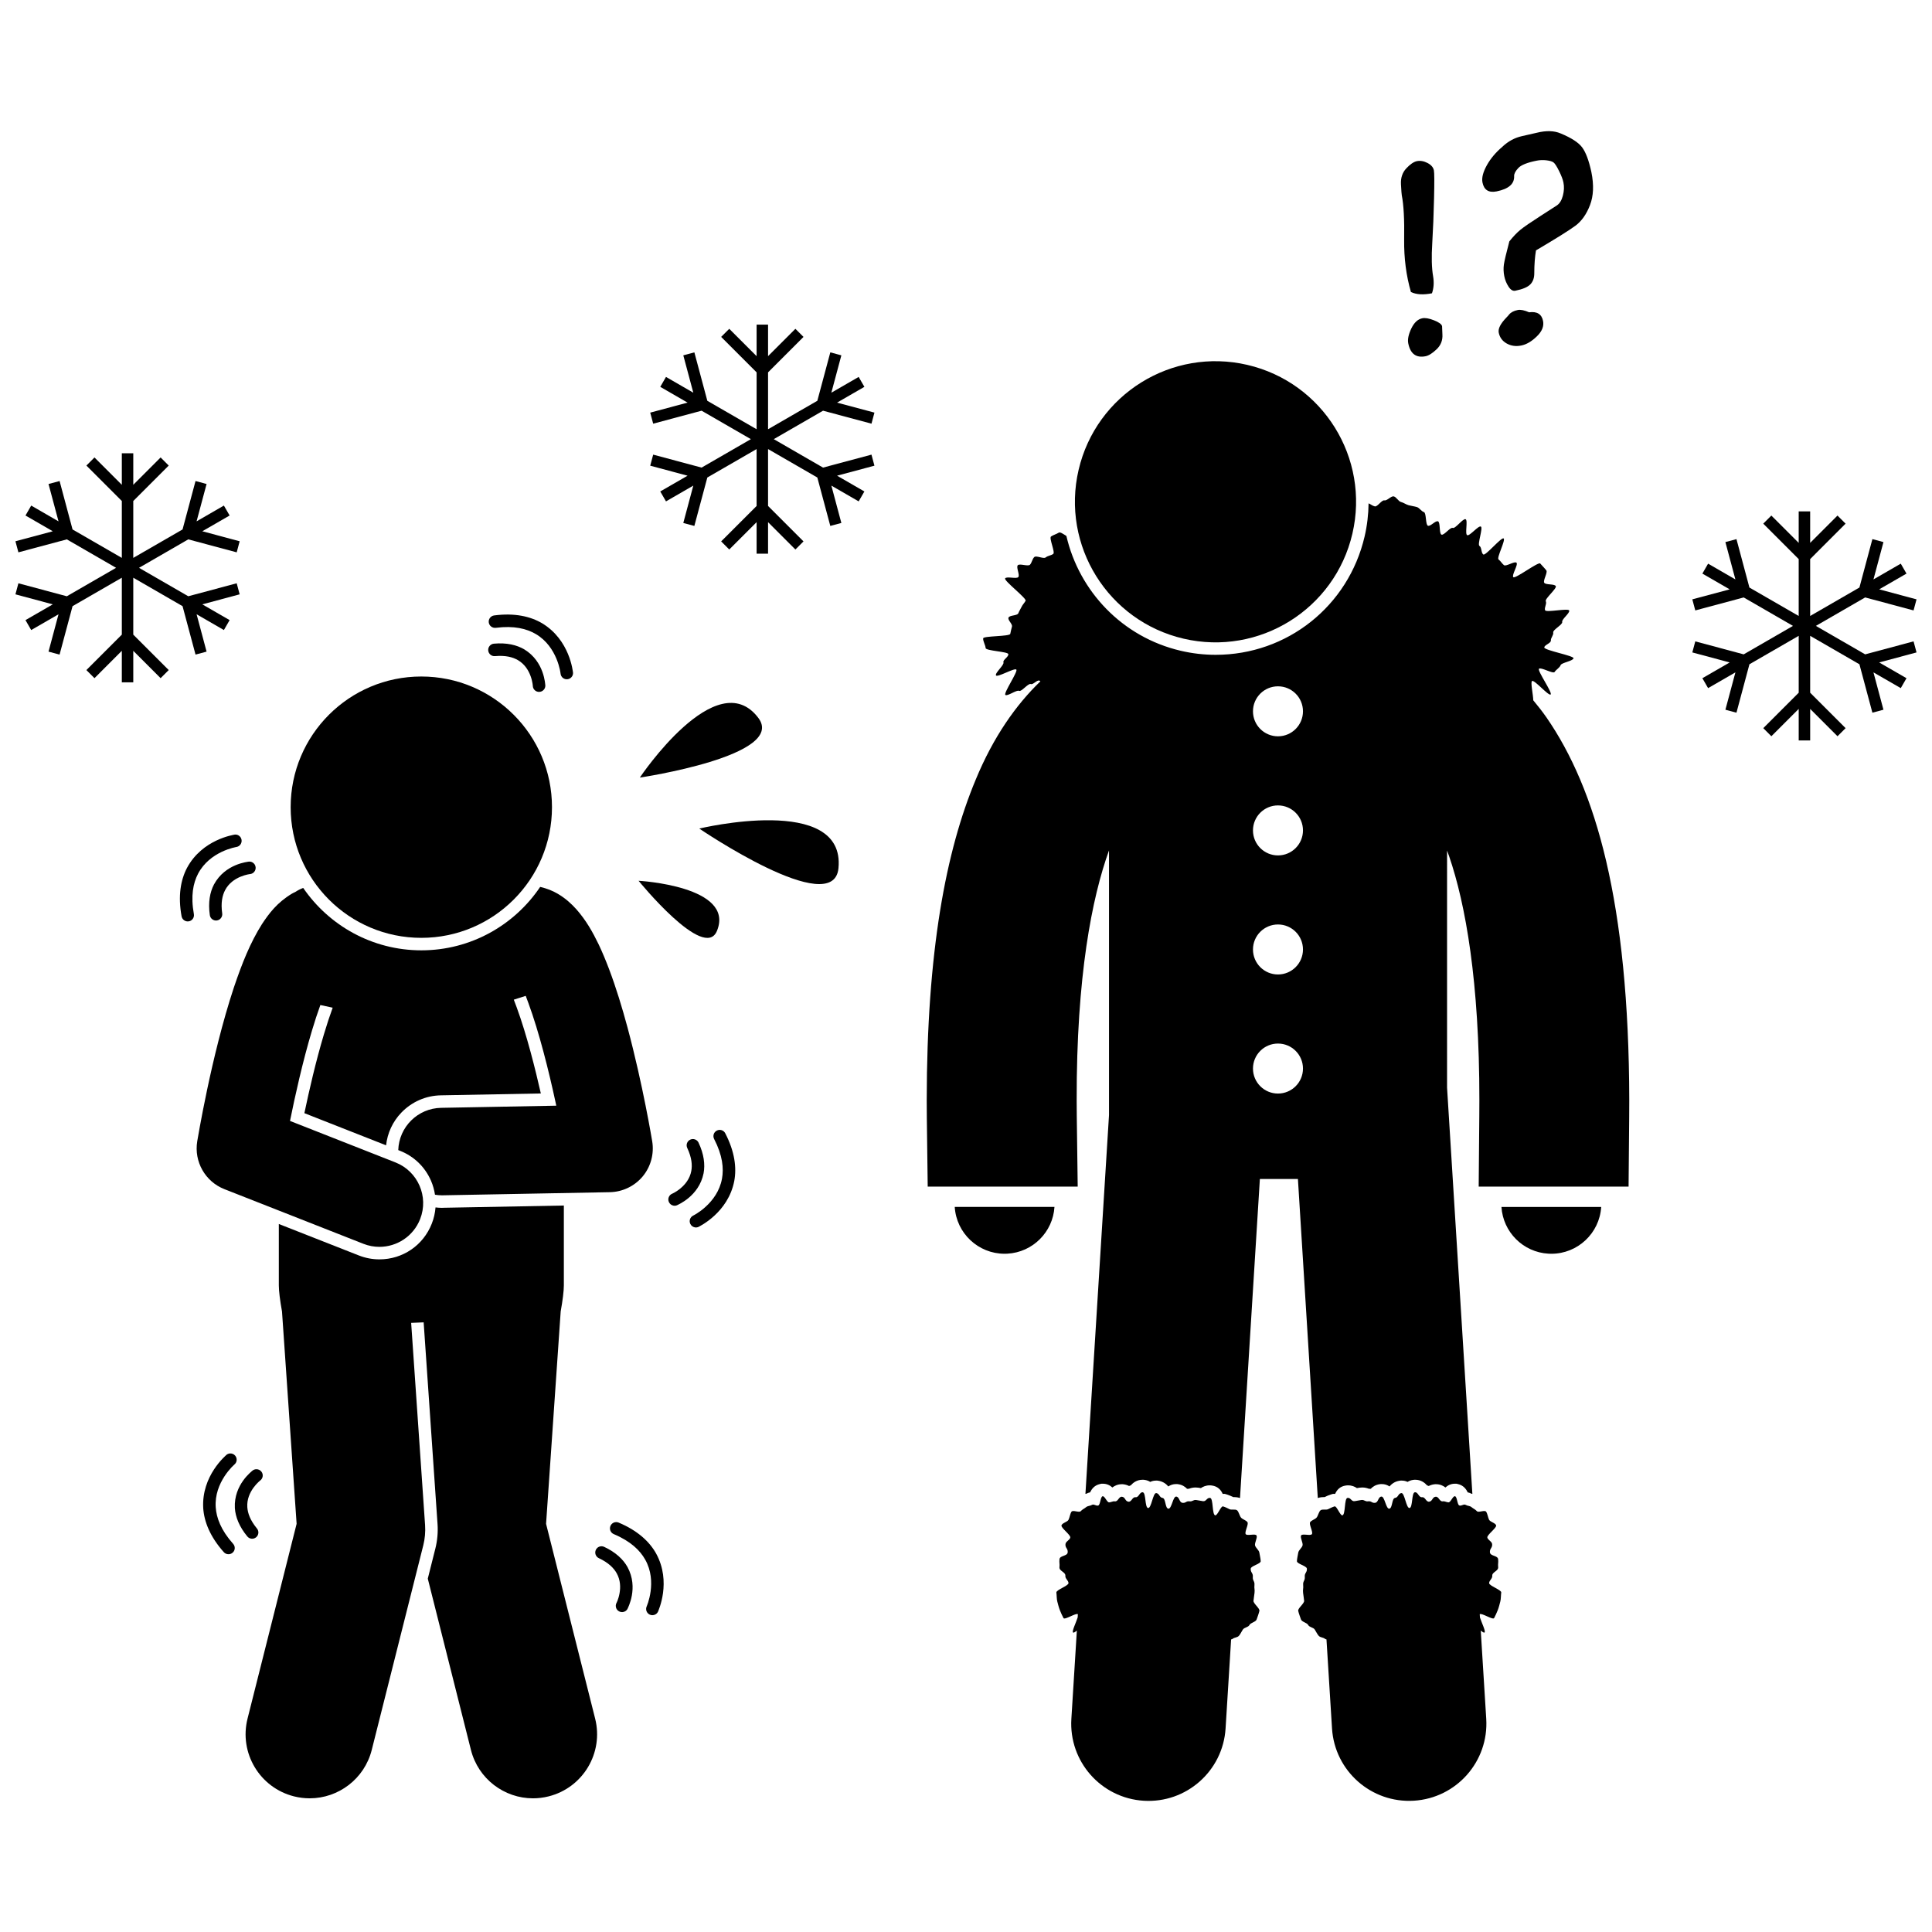 <?xml version="1.0" encoding="UTF-8"?>
<!-- Uploaded to: ICON Repo, www.svgrepo.com, Generator: ICON Repo Mixer Tools -->
<svg width="800px" height="800px" version="1.1" viewBox="144 144 512 512" xmlns="http://www.w3.org/2000/svg">
 <defs>
  <clipPath id="b">
   <path d="m592 279h59.902v62h-59.902z"/>
  </clipPath>
  <clipPath id="a">
   <path d="m148.09 264h59.906v61h-59.906z"/>
  </clipPath>
 </defs>
 <path d="m261.11 464.09c-0.574 0-1.137-0.043-1.691-0.109-0.113 1.461-0.445 2.914-0.996 4.312-2.258 5.746-7.703 9.453-13.871 9.453-1.867 0-3.699-0.348-5.449-1.035l-21.211-8.34v16.285c0 1.422 0.305 3.945 0.84 6.894l0.305 4.41 3.57 51.867-13.004 51.621c-2.293 9.09 3.223 18.32 12.312 20.609 1.391 0.348 2.785 0.516 4.156 0.516 7.594 0 14.512-5.133 16.449-12.832l13.66-54.234c0.426-1.688 0.594-3.574 0.473-5.312l-3.691-53.621 3.312-0.137 3.684 53.531c0.145 2.074-0.059 4.328-0.566 6.348l-2.023 8.039 11.434 45.387c1.938 7.699 8.852 12.832 16.445 12.832 1.371 0 2.769-0.168 4.16-0.52 9.09-2.293 14.602-11.516 12.312-20.605l-13.004-51.617 3.875-56.305c0.535-2.938 0.836-5.457 0.836-6.875v-21.176l-32.035 0.598c-0.027 0.016-0.148 0.016-0.281 0.016z"/>
 <path d="m196.27 446.46c-0.891 5.387 2.113 10.676 7.195 12.676l36.844 14.488c1.395 0.547 2.828 0.805 4.238 0.805 4.625 0 8.996-2.789 10.789-7.352 2.344-5.957-0.586-12.684-6.543-15.027l-27.938-10.992c1.324-6.578 3.352-15.703 5.805-23.895 0.711-2.394 1.469-4.703 2.238-6.82l3.266 0.707c-0.785 2.141-1.578 4.539-2.324 7.059-2.137 7.137-3.922 14.906-5.176 20.891l21.652 8.52c0.355-3.254 1.754-6.289 4.062-8.684 2.766-2.863 6.477-4.484 10.453-4.562l26.496-0.496c-1.418-6.258-3.727-15.559-6.406-22.836-0.246-0.707-0.5-1.379-0.758-2.019l3.156-1.012c0.242 0.609 0.477 1.23 0.703 1.883 2.836 7.691 5.414 18.004 7.176 26.188 0.074 0.348 0.148 0.691 0.223 1.035l-30.527 0.57c-6.195 0.117-11.152 5.074-11.352 11.199l0.461 0.184c3.703 1.453 6.621 4.269 8.211 7.918 0.523 1.207 0.867 2.457 1.062 3.723 0.598 0.098 1.207 0.16 1.832 0.16 0.074 0 0.148 0 0.219-0.004l44.297-0.828c3.352-0.066 6.547-1.598 8.695-4.176 2.144-2.574 3.07-5.992 2.523-9.301-0.039-0.215-2.461-14.969-6.555-30.207-1.418-5.242-3.012-10.504-4.875-15.426-0.859-2.266-1.77-4.465-2.758-6.551-1.609-3.32-3.336-6.394-5.918-9.32-1.309-1.453-2.871-2.906-5.008-4.148-1.281-0.75-2.856-1.379-4.578-1.773-6.816 10.133-18.387 16.809-31.492 16.809-12.984 0-24.461-6.559-31.305-16.535-0.719 0.27-1.406 0.609-2.035 1.031-0.312 0.156-0.641 0.301-0.926 0.469-3.973 2.387-6.082 5.238-7.969 8.086-3.117 4.922-5.312 10.5-7.348 16.516-0.035 0.113-0.078 0.219-0.117 0.336-6.031 18.254-9.621 40.418-9.691 40.715z"/>
 <path d="m290.28 357.91c0 19.125-15.504 34.629-34.629 34.629-19.121 0-34.625-15.504-34.625-34.629s15.504-34.629 34.625-34.629c19.125 0 34.629 15.504 34.629 34.629"/>
 <path d="m207.69 376.36c0.723-0.305 1.391-0.492 1.863-0.598 0.48-0.109 0.707-0.121 0.707-0.121 0.91-0.09 1.578-0.902 1.484-1.816-0.055-0.578-0.398-1.059-0.883-1.309-0.273-0.141-0.594-0.211-0.93-0.176-0.156 0.055-6.238 0.52-9.219 6.039-1.086 2.074-1.59 4.789-1.105 8.152 0.129 0.898 0.969 1.531 1.871 1.402 0.906-0.129 1.535-0.969 1.406-1.871-0.398-2.816 0.031-4.742 0.762-6.148 0.969-1.863 2.582-2.934 4.043-3.555z"/>
 <path d="m194.05 388.16c0.898-0.16 1.492-1.023 1.328-1.922-0.871-4.82-0.184-8.203 1.105-10.68 1.547-2.965 4.059-4.742 6.25-5.793 1.098-0.523 2.094-0.855 2.809-1.051 0.715-0.195 1.09-0.238 1.086-0.25 0.91-0.137 1.527-0.984 1.391-1.891-0.082-0.543-0.418-0.984-0.871-1.223-0.301-0.156-0.656-0.219-1.012-0.168l-0.004 0.008c-0.164 0.059-8.523 1.227-12.586 8.832-1.664 3.18-2.414 7.414-1.426 12.805 0.168 0.902 1.031 1.5 1.93 1.332z"/>
 <path d="m330.46 454.92c0.426-2.301 0.109-5.043-1.34-8.113-0.387-0.82-1.375-1.176-2.199-0.789-0.832 0.391-1.184 1.375-0.793 2.203 1.207 2.578 1.359 4.543 1.074 6.098-0.383 2.059-1.609 3.555-2.824 4.578-0.602 0.508-1.188 0.879-1.609 1.121-0.426 0.242-0.641 0.324-0.641 0.328-0.84 0.352-1.242 1.328-0.883 2.168 0.227 0.535 0.691 0.895 1.23 0.992 0.305 0.059 0.629 0.031 0.941-0.102 0.133-0.105 5.812-2.332 7.043-8.484z"/>
 <path d="m333.96 443.62c-0.809 0.414-1.129 1.414-0.707 2.231 2.246 4.352 2.582 7.785 2.078 10.531-0.605 3.289-2.484 5.727-4.277 7.371-0.895 0.824-1.75 1.434-2.375 1.828s-0.969 0.547-0.965 0.555c-0.828 0.398-1.172 1.387-0.773 2.215 0.238 0.496 0.688 0.816 1.191 0.91 0.332 0.062 0.691 0.02 1.016-0.137v-0.004c0.141-0.105 7.789-3.68 9.438-12.141 0.66-3.527 0.133-7.793-2.394-12.66-0.418-0.809-1.418-1.129-2.231-0.699z"/>
 <path d="m304.1 553.93c-0.828-0.383-1.812-0.027-2.195 0.801-0.387 0.832-0.031 1.812 0.797 2.199 2.578 1.207 3.953 2.625 4.727 4 1.023 1.824 1.035 3.762 0.754 5.324-0.137 0.777-0.348 1.438-0.52 1.891-0.176 0.457-0.289 0.656-0.289 0.66-0.418 0.812-0.105 1.816 0.707 2.234 0.52 0.27 1.102 0.242 1.578-0.023 0.27-0.152 0.504-0.379 0.656-0.684 0.039-0.16 2.981-5.504-0.008-11.023-1.129-2.039-3.125-3.945-6.207-5.379z"/>
 <path d="m317.88 555.7c-1.75-3.137-4.883-6.078-9.938-8.199-0.844-0.348-1.82 0.043-2.168 0.891-0.355 0.84 0.039 1.812 0.883 2.164 4.512 1.906 6.965 4.332 8.332 6.766 1.641 2.918 1.754 5.988 1.43 8.402-0.164 1.203-0.43 2.219-0.656 2.93-0.227 0.703-0.395 1.043-0.383 1.047-0.383 0.836-0.012 1.816 0.82 2.195 0.5 0.227 1.051 0.188 1.5-0.066 0.297-0.164 0.543-0.426 0.695-0.754v-0.004c0.035-0.172 3.633-7.809-0.516-15.371z"/>
 <path d="m275.18 317.88c2.832-0.25 4.734 0.273 6.102 1.078 1.801 1.062 2.789 2.727 3.332 4.219 0.273 0.738 0.422 1.414 0.5 1.895 0.086 0.48 0.086 0.707 0.086 0.711 0.043 0.914 0.82 1.621 1.738 1.574 0.582-0.027 1.078-0.348 1.352-0.816 0.16-0.27 0.242-0.582 0.227-0.918-0.047-0.16-0.199-6.258-5.559-9.523-2.016-1.191-4.699-1.828-8.078-1.52-0.906 0.086-1.578 0.895-1.496 1.797 0.086 0.918 0.891 1.586 1.797 1.504z"/>
 <path d="m275.39 310.38c4.859-0.625 8.199 0.238 10.605 1.648 2.883 1.699 4.527 4.297 5.465 6.539 0.465 1.121 0.742 2.133 0.906 2.859 0.156 0.727 0.184 1.098 0.191 1.098 0.09 0.914 0.902 1.574 1.816 1.484 0.547-0.055 1.004-0.371 1.262-0.809 0.172-0.293 0.25-0.645 0.219-1l-0.004-0.004c-0.051-0.168-0.789-8.574-8.18-13.02-3.09-1.824-7.281-2.793-12.715-2.078-0.906 0.121-1.551 0.957-1.426 1.859 0.121 0.898 0.957 1.539 1.859 1.422z"/>
 <path d="m212.43 536.81c0.355-0.34 0.539-0.473 0.543-0.473 0.727-0.555 0.871-1.594 0.316-2.32-0.348-0.465-0.891-0.695-1.438-0.656-0.312 0.02-0.617 0.125-0.887 0.328-0.105 0.129-5.051 3.695-4.723 9.961 0.152 2.336 1.141 4.914 3.305 7.531 0.582 0.703 1.625 0.797 2.328 0.219 0.707-0.586 0.805-1.625 0.223-2.328-1.809-2.199-2.445-4.066-2.555-5.648-0.141-2.082 0.68-3.84 1.602-5.129 0.465-0.641 0.938-1.148 1.285-1.484z"/>
 <path d="m205.79 553.14c-3.258-3.66-4.43-6.902-4.621-9.691-0.23-3.34 0.992-6.16 2.316-8.203 0.664-1.02 1.34-1.816 1.848-2.363 0.508-0.535 0.805-0.77 0.793-0.781 0.707-0.586 0.793-1.633 0.199-2.336-0.352-0.422-0.867-0.621-1.383-0.586-0.336 0.023-0.672 0.156-0.949 0.383v0.008c-0.109 0.137-6.633 5.492-6.137 14.098 0.238 3.582 1.805 7.586 5.461 11.672 0.609 0.68 1.66 0.738 2.34 0.125 0.684-0.594 0.742-1.645 0.133-2.324z"/>
 <path d="m470.66 578.31c0.484-0.402 1.23-0.32 1.664-0.801 0.426-0.48 0.688-1.129 1.066-1.684 0.371-0.547 1.418-0.57 1.723-1.18 0.301-0.605 1.676-0.801 1.902-1.461 0.223-0.652 0.586-1.59 0.738-2.285 0.145-0.676-1.637-1.957-1.566-2.672 0.102-1.043 0.164-1.035 0.273-2.078 0.117-1.039-0.117-1.07-0.016-2.113 0.098-1.043-0.527-1.125-0.43-2.164 0.102-1.039-0.652-1.141-0.555-2.176 0.066-0.715 2.652-1.258 2.641-1.957-0.016-0.719-0.25-1.555-0.352-2.246-0.098-0.707-0.957-1.254-1.141-1.922-0.18-0.676 0.66-1.996 0.402-2.625-0.258-0.637-2.566 0.176-2.894-0.402-0.328-0.586 0.863-2.641 0.469-3.16-0.395-0.52-1.195-0.699-1.645-1.145-0.453-0.445-0.625-1.637-1.121-2.004-0.5-0.363-1.438-0.008-1.98-0.281-0.531-0.27-1.145-0.57-1.719-0.742-0.555-0.176-1.469 2.449-2.055 2.371-0.895-0.121-0.477-4.504-1.367-4.621-0.895-0.117-0.996 0.984-1.887 0.867-0.895-0.121-0.883-0.184-1.773-0.305-0.887-0.117-0.938 0.457-1.828 0.34-0.891-0.117-0.949 0.516-1.84 0.398-0.887-0.117-0.754-1.535-1.641-1.652-0.887-0.117-1.211 3.32-2.102 3.207-0.895-0.117-0.641-2.731-1.531-2.852-0.887-0.121-0.785-1.16-1.672-1.281-0.887-0.117-1.281 4.07-2.168 3.957-0.891-0.121-0.52-4.051-1.402-4.168-0.883-0.117-1.031 1.426-1.914 1.309-0.887-0.121-1.02 1.297-1.906 1.18-0.891-0.121-0.785-1.188-1.676-1.305-0.887-0.117-1.023 1.332-1.906 1.215-0.586-0.082-0.945 0.25-1.516 0.273-0.59 0.023-1.164-1.746-1.734-1.621-0.578 0.125-0.582 2.211-1.133 2.438-0.555 0.223-1.172-0.465-1.688-0.152-0.527 0.316-1.082 0.211-1.562 0.609-0.48 0.402-0.98 0.57-1.406 1.051-0.43 0.48-2.094-0.398-2.461 0.156-0.371 0.547-0.473 1.512-0.777 2.121-0.301 0.605-1.637 0.82-1.867 1.48-0.223 0.648 2.477 2.539 2.328 3.238-0.141 0.676-1.207 1.023-1.273 1.742-0.102 1.043 0.688 1.145 0.586 2.188-0.098 1.043-2.074 0.781-2.176 1.824-0.098 1.039 0.098 1.066-0.004 2.106-0.098 1.039 1.668 1.273 1.566 2.309-0.066 0.715 0.816 1.203 0.828 1.902 0.016 0.719-3.309 1.809-3.211 2.496 0.102 0.707 0.066 1.719 0.246 2.391 0.18 0.676 0.414 1.645 0.672 2.273 0.258 0.637 0.645 1.535 0.969 2.113 0.324 0.578 3.348-1.461 3.809-1.023l-0.051 0.84c-0.395 1.305-1.578 3.652-1.23 3.996 0.152 0.148 0.543-0.117 1.012-0.504l-0.234 3.785-1.219 19.605c-0.707 11.289 7.875 21.004 19.16 21.707 11.285 0.703 21.004-7.871 21.707-19.16l1.152-18.527 0.312-5.066c0.152-0.016 0.285-0.055 0.402-0.152z"/>
 <path d="m537.43 576.62c0.348-0.344-0.824-2.664-1.227-3.977l-0.055-0.859c0.473-0.43 3.484 1.602 3.809 1.023 0.328-0.578 0.711-1.48 0.969-2.113 0.258-0.633 0.496-1.598 0.672-2.273 0.18-0.668 0.148-1.688 0.246-2.391 0.098-0.688-3.227-1.777-3.211-2.496 0.012-0.699 0.895-1.188 0.828-1.902-0.098-1.039 1.664-1.273 1.566-2.309-0.098-1.043 0.094-1.066-0.004-2.106-0.105-1.047-2.078-0.785-2.176-1.824-0.098-1.047 0.688-1.148 0.586-2.188-0.066-0.719-1.129-1.066-1.273-1.742-0.148-0.699 2.555-2.59 2.328-3.238-0.23-0.66-1.566-0.875-1.867-1.48-0.305-0.609-0.402-1.574-0.777-2.121-0.371-0.555-2.031 0.328-2.461-0.156-0.426-0.48-0.926-0.648-1.406-1.051-0.48-0.402-1.035-0.293-1.559-0.609-0.52-0.312-1.133 0.375-1.691 0.152-0.551-0.223-0.551-2.309-1.133-2.438-0.57-0.121-1.141 1.645-1.73 1.621-0.578-0.023-0.934-0.355-1.516-0.273-0.891 0.117-1.023-1.332-1.91-1.215-0.891 0.117-0.785 1.184-1.676 1.305-0.883 0.117-1.02-1.301-1.906-1.18-0.883 0.117-1.031-1.426-1.914-1.309-0.887 0.121-0.516 4.051-1.402 4.168s-1.281-4.07-2.168-3.957c-0.883 0.121-0.785 1.16-1.672 1.281-0.887 0.117-0.637 2.731-1.527 2.852-0.887 0.117-1.215-3.32-2.102-3.207-0.891 0.117-0.758 1.535-1.645 1.652-0.891 0.117-0.949-0.516-1.84-0.398-0.891 0.121-0.941-0.457-1.828-0.34-0.891 0.121-0.883 0.184-1.773 0.305-0.891 0.117-0.992-0.984-1.887-0.867-0.891 0.121-0.477 4.504-1.363 4.621-0.586 0.078-1.5-2.547-2.059-2.371-0.57 0.176-1.184 0.477-1.719 0.742-0.543 0.273-1.48-0.082-1.98 0.281-0.5 0.367-0.668 1.555-1.121 2.004-0.453 0.445-1.25 0.629-1.645 1.145-0.391 0.52 0.801 2.574 0.473 3.16-0.328 0.578-2.641-0.234-2.894 0.402-0.258 0.633 0.582 1.949 0.398 2.625-0.18 0.664-1.039 1.215-1.141 1.922-0.102 0.691-0.332 1.531-0.348 2.246-0.016 0.699 2.57 1.242 2.637 1.957 0.102 1.039-0.652 1.141-0.555 2.176 0.098 1.039-0.527 1.121-0.426 2.164 0.098 1.043-0.137 1.074-0.02 2.113 0.117 1.043 0.176 1.035 0.273 2.078 0.07 0.715-1.715 1.996-1.566 2.672 0.148 0.695 0.516 1.633 0.738 2.285 0.23 0.66 1.605 0.859 1.902 1.461 0.305 0.609 1.355 0.633 1.723 1.18 0.375 0.555 0.637 1.199 1.066 1.684 0.43 0.48 1.18 0.398 1.664 0.801 0.117 0.098 0.25 0.137 0.395 0.148l0.316 5.066 1.152 18.527c0.703 11.289 10.422 19.863 21.707 19.16 11.289-0.703 19.867-10.418 19.164-21.707l-1.219-19.605-0.234-3.781c0.469 0.387 0.863 0.652 1.012 0.504z"/>
 <path d="m410.22 476.26c0.242 0 0.484-0.008 0.73-0.02 6.781-0.371 12.082-5.773 12.496-12.391h-26.43c0.441 6.996 6.258 12.41 13.203 12.41z"/>
 <path d="m554.4 476.24c0.242 0.012 0.484 0.02 0.727 0.02 6.945 0.004 12.762-5.41 13.207-12.41h-26.434c0.41 6.621 5.715 12.023 12.5 12.391z"/>
 <path d="m575.59 458.47 0.16-18.289c0.012-1.551 0.02-3.074 0.02-4.586-0.09-52.504-8.879-82.535-21.906-101.42-1.137-1.633-2.324-3.137-3.531-4.582-0.035-1.578-0.797-4.875-0.316-5.125 0.656-0.336 4.348 3.996 4.914 3.586 0.586-0.426-3.566-6.305-3.086-6.82 0.492-0.52 3.777 1.449 4.152 0.836 0.363-0.598 1.344-1.113 1.59-1.809 0.23-0.648 3.289-1.078 3.414-1.816 0.109-0.672-7.762-2.109-7.75-2.859 0.012-0.684 1.82-1.121 1.75-1.871-0.066-0.68 0.754-1.371 0.617-2.109-0.133-0.727 2.555-2.078 2.379-2.777-0.18-0.711 2.082-2.352 1.855-3.035-0.23-0.695-6.113 0.605-6.387-0.066-0.273-0.676 0.508-1.746 0.188-2.394-0.324-0.652 3.004-3.391 2.644-4.016-0.371-0.629-2.644-0.27-3.051-0.871-0.406-0.605 0.984-2.727 0.539-3.301-0.445-0.578-1.129-1.262-1.609-1.812-0.48-0.543-6.625 4.141-7.133 3.621-0.508-0.52 1.375-3.34 0.84-3.832-0.535-0.492-2.773 1.102-3.332 0.637-0.559-0.461-0.84-1.055-1.418-1.496-0.578-0.434 1.941-5.16 1.34-5.574-0.594-0.41-4.754 4.641-5.371 4.254-0.609-0.383-0.402-1.898-1.031-2.266-0.629-0.363 1.016-4.789 0.371-5.137-0.641-0.34-2.977 2.609-3.629 2.285-0.652-0.32 0.25-3.926-0.414-4.227-0.66-0.301-2.727 2.582-3.398 2.305-0.664-0.277-2.312 2.047-2.992 1.781-0.672-0.262-0.246-3.281-0.93-3.527-0.684-0.25-1.969 1.398-2.656 1.168-0.688-0.234-0.387-3.398-1.078-3.617-0.695-0.219-1.184-1.141-1.879-1.34-0.699-0.203-1.441-0.285-2.144-0.473-0.707-0.188-1.34-0.688-2.043-0.863-0.707-0.176-1.211-1.316-1.918-1.48-0.707-0.164-1.77 1.199-2.477 1.051-0.715-0.152-1.82 1.73-2.531 1.594-0.594-0.113-1.105-0.578-1.668-0.809-0.031 2.898-0.363 5.836-1.047 8.773-4.301 18.473-20.531 31.371-39.473 31.371-3.09 0-6.195-0.355-9.234-1.066-15.566-3.625-26.945-15.82-30.328-30.434-0.797-0.508-1.652-1.102-1.992-0.887-0.617 0.391-1.48 0.617-2.074 1.027-0.602 0.414 1.16 4.18 0.582 4.617-0.582 0.441-1.441 0.469-2.004 0.934-0.559 0.465-2.484-0.586-3.016-0.102-0.535 0.496-0.648 1.52-1.152 2.039-0.508 0.52-2.754-0.406-3.231 0.141-0.48 0.551 0.598 2.543 0.156 3.117-0.445 0.578-3.098-0.25-3.504 0.355-0.402 0.602 5.793 5.32 5.426 5.949-0.363 0.629-0.746 0.945-1.066 1.598-0.32 0.652-0.59 1.035-0.871 1.711-0.273 0.668-2.367 0.465-2.598 1.16-0.227 0.684 1.102 1.648 0.922 2.363-0.176 0.695-0.312 1.191-0.445 1.91-0.137 0.742-7.121 0.52-7.188 1.203-0.07 0.75 0.637 1.879 0.652 2.562 0.012 0.754 5.906 0.938 6.016 1.613 0.121 0.738-1.523 1.535-1.289 2.188 0.25 0.695-2.344 2.859-1.977 3.461 0.375 0.609 4.898-2.066 5.387-1.547 0.488 0.516-3.484 6.293-2.894 6.723 0.566 0.406 2.977-1.418 3.633-1.086 0.621 0.316 2.394-2.059 3.086-1.809 0.652 0.238 1.574-1.098 2.285-0.914 0.098 0.027 0.18 0.109 0.258 0.215-6.438 6.176-12.473 14.746-17.121 26.012-7.926 18.961-12.961 45.547-12.992 84.984-0.008 1.531 0.008 3.094 0.027 4.684l0.234 18.211h39.75l-0.246-18.723c-0.02-1.402-0.027-2.785-0.027-4.168-0.062-32.895 4.051-53.699 8.57-66.211v70.137l-6.25 100.4c0.098-0.023 0.195-0.047 0.27-0.066 0.301-0.16 0.633-0.277 0.977-0.352 0.418-0.914 1.168-1.875 2.59-2.195l0.359-0.082 0.43-0.008c1.102 0 1.922 0.465 2.512 1 0.594-0.461 1.414-0.867 2.481-0.867h0.219l0.316 0.031c0.547 0.074 1.016 0.238 1.406 0.445 0.141-0.066 0.293-0.129 0.457-0.176 0.602-0.676 1.594-1.48 3.109-1.48h0.215l0.32 0.031c0.602 0.082 1.098 0.27 1.512 0.535 0.445-0.219 0.969-0.348 1.59-0.348h0.215l0.258 0.031c1.383 0.184 2.242 0.945 2.731 1.523 0.547-0.379 1.223-0.633 2.078-0.633h0.223l0.262 0.031c1.105 0.148 1.879 0.668 2.41 1.23 0.137-0.012 0.27-0.02 0.418-0.02h0.086c0.387-0.152 0.969-0.336 1.727-0.336 0.211 0 0.438 0.012 0.688 0.047 0.324 0.035 0.555 0.082 0.738 0.117 0.559-0.383 1.328-0.727 2.328-0.727h0.227l0.363 0.043c1.535 0.211 2.379 1.141 2.856 2.211h0.055 0.504l0.539 0.16c0.609 0.191 1.199 0.449 1.727 0.707l0.227-0.008c0.254 0 0.855 0.023 1.539 0.238l5.266-84.547h10.082l5.266 84.547c0.684-0.219 1.285-0.238 1.539-0.238l0.23 0.008c0.527-0.258 1.117-0.52 1.723-0.707l0.539-0.16h0.504 0.055c0.48-1.074 1.32-2.004 2.856-2.211l0.363-0.043h0.227c1 0 1.77 0.344 2.328 0.727 0.191-0.035 0.418-0.082 0.742-0.117 0.25-0.035 0.48-0.047 0.688-0.047 0.762 0 1.34 0.184 1.727 0.336h0.086c0.145 0 0.281 0.008 0.418 0.02 0.527-0.559 1.301-1.078 2.406-1.23l0.266-0.031h0.219c0.859 0 1.535 0.25 2.082 0.633 0.492-0.578 1.348-1.34 2.731-1.523l0.254-0.031h0.219c0.621 0 1.141 0.129 1.59 0.348 0.41-0.266 0.91-0.453 1.512-0.535l0.32-0.031h0.215c1.512 0 2.508 0.805 3.109 1.48 0.16 0.047 0.312 0.109 0.453 0.176 0.395-0.207 0.859-0.371 1.406-0.445l0.32-0.031h0.215c1.07 0 1.887 0.402 2.481 0.867 0.59-0.535 1.406-1 2.516-1l0.43 0.008 0.355 0.082c1.426 0.32 2.176 1.285 2.59 2.195 0.348 0.074 0.676 0.195 0.977 0.352 0.074 0.016 0.176 0.043 0.27 0.066l-6.707-107.68 0.004-62.805c0.184 0.5 0.367 0.992 0.547 1.512 4.332 12.605 8.031 33.164 8.012 64.66 0 1.387 0 2.805-0.02 4.234l-0.16 18.645zm-92.914-119.34c-3.656 0-6.625-2.965-6.625-6.625 0-3.656 2.965-6.625 6.625-6.625 3.656 0 6.625 2.965 6.625 6.625s-2.969 6.625-6.625 6.625zm6.625 24.938c0 3.656-2.965 6.625-6.625 6.625-3.656 0-6.625-2.965-6.625-6.625 0-3.656 2.965-6.625 6.625-6.625 3.656 0 6.625 2.965 6.625 6.625zm-13.25 31.551c0-3.656 2.965-6.625 6.625-6.625 3.656 0 6.625 2.965 6.625 6.625 0 3.656-2.965 6.625-6.625 6.625-3.66 0-6.625-2.965-6.625-6.625zm6.625 38.184c-3.656 0-6.625-2.965-6.625-6.625 0-3.656 2.965-6.625 6.625-6.625 3.656 0 6.625 2.965 6.625 6.625s-2.969 6.625-6.625 6.625z"/>
 <path d="m474.57 240.7c20.035 4.668 32.496 24.691 27.828 44.73-4.664 20.035-24.691 32.496-44.727 27.828-20.035-4.664-32.496-24.691-27.832-44.727 4.668-20.035 24.691-32.496 44.73-27.832"/>
 <path d="m520.91 228.35c-1.18 0.234-2.148 1.141-2.902 2.715-0.742 1.57-1.016 2.883-0.805 3.93 0.559 2.777 2.09 3.91 4.594 3.41 0.84-0.172 1.82-0.789 2.93-1.852 1.113-1.066 1.621-2.367 1.527-3.918l-0.09-2.184c-0.105-0.52-0.812-1.043-2.125-1.559-1.312-0.523-2.352-0.703-3.129-0.543z"/>
 <path d="m522.3 187.19c-0.965-0.5-1.902-0.664-2.812-0.484-0.84 0.176-1.777 0.816-2.812 1.922-1.031 1.105-1.5 2.512-1.406 4.211 0.098 1.695 0.164 2.672 0.219 2.926 0.504 2.523 0.715 6.441 0.625 11.738-0.059 4.887 0.539 9.523 1.797 13.887 1.438 0.684 3.297 0.789 5.574 0.336 0.484-1.379 0.578-2.879 0.305-4.504-0.383-2.148-0.461-5.109-0.223-8.875 0.219-3.621 0.375-7.562 0.473-11.836 0.102-4.273 0.086-6.727-0.043-7.359-0.16-0.805-0.727-1.461-1.695-1.961z"/>
 <path d="m549.23 226.76c-1.266-0.551-2.273-0.75-3.004-0.605-1.047 0.211-1.816 0.613-2.309 1.207-0.172 0.23-0.402 0.484-0.699 0.785-1.566 1.617-2.246 2.949-2.039 3.996 0.254 1.273 0.965 2.238 2.109 2.883 1.148 0.645 2.441 0.828 3.875 0.535 1.367-0.273 2.738-1.078 4.113-2.418 1.383-1.328 1.93-2.703 1.645-4.106-0.363-1.797-1.598-2.559-3.691-2.277z"/>
 <path d="m538.03 187.79c-1.012 1.828-1.402 3.348-1.16 4.555 0.402 2.004 1.652 2.789 3.746 2.375 3.219-0.648 4.758-2.012 4.644-4.098-0.004-0.617 0.371-1.32 1.121-2.109 0.75-0.793 2.359-1.438 4.82-1.93 0.84-0.172 1.715-0.207 2.606-0.102 0.895 0.105 1.531 0.289 1.887 0.559 0.367 0.273 0.859 1.027 1.477 2.281 0.621 1.25 1.004 2.262 1.156 3.035 0.223 1.094 0.172 2.254-0.145 3.477-0.324 1.23-0.852 2.094-1.578 2.59l-4.246 2.738c-2.684 1.727-4.488 2.961-5.422 3.723-0.922 0.75-1.906 1.781-2.945 3.082-0.816 3.098-1.301 5.144-1.445 6.133-0.141 0.988-0.109 2.023 0.105 3.09 0.199 1.004 0.578 1.926 1.133 2.777 0.551 0.848 1.145 1.207 1.781 1.078 1.953-0.391 3.285-0.957 3.996-1.691 0.703-0.73 1.047-1.715 1.039-2.941 0.004-2.32 0.164-4.344 0.449-6.059 5.312-3.133 8.797-5.309 10.449-6.531 1.641-1.219 2.938-3.039 3.867-5.469 0.934-2.426 1.059-5.336 0.371-8.723l-0.004-0.035c-0.664-3.066-1.48-5.246-2.449-6.543-0.977-1.301-2.871-2.523-5.684-3.688-1.719-0.742-3.836-0.805-6.367-0.176-1.309 0.312-2.625 0.613-3.941 0.898-1.883 0.426-3.562 1.336-5.066 2.727l0.031-0.008c-1.801 1.5-3.211 3.16-4.227 4.984z"/>
 <path d="m374.95 256.28 0.785-2.934-9.902-2.648 7.238-4.18-1.516-2.629-7.238 4.18 2.652-9.902-2.93-0.785-3.438 12.832-13.059 7.539v-15.074l9.395-9.398-2.148-2.144-7.246 7.246v-8.355h-3.035v8.355l-7.246-7.246-2.148 2.144 9.395 9.398v15.074l-13.059-7.535-3.434-12.832-2.934 0.781 2.652 9.902-7.238-4.18-1.516 2.629 7.234 4.18-9.898 2.652 0.785 2.93 12.832-3.438 13.055 7.539-13.059 7.539-12.828-3.438-0.785 2.93 9.898 2.656-7.238 4.176 1.52 2.629 7.238-4.18-2.652 9.902 2.93 0.785 3.438-12.832 13.059-7.539v15.078l-9.395 9.391 2.148 2.148 7.246-7.246v8.355h3.035v-8.355l7.246 7.246 2.148-2.148-9.395-9.391v-15.078l13.059 7.539 3.438 12.832 2.93-0.785-2.648-9.902 7.234 4.18 1.516-2.629-7.238-4.18 9.902-2.652-0.785-2.93-12.832 3.438-13.059-7.539 13.059-7.539z"/>
 <g clip-path="url(#b)">
  <path d="m623.71 312.5 13.055 7.539 3.438 12.828 2.93-0.785-2.648-9.898 7.238 4.176 1.516-2.629-7.238-4.176 9.898-2.656-0.785-2.93-12.828 3.441-13.059-7.543 13.059-7.539 12.828 3.441 0.785-2.938-9.898-2.648 7.238-4.176-1.516-2.633-7.238 4.18 2.648-9.898-2.93-0.789-3.438 12.832-13.055 7.539v-15.074l9.391-9.395-2.148-2.144-7.242 7.242v-8.352h-3.039v8.352l-7.246-7.242-2.144 2.144 9.391 9.395v15.074l-13.059-7.535-3.434-12.832-2.934 0.785 2.652 9.898-7.234-4.18-1.516 2.633 7.231 4.176-9.898 2.652 0.785 2.934 12.832-3.441 13.059 7.539-13.062 7.543-12.828-3.441-0.785 2.93 9.898 2.656-7.234 4.176 1.516 2.629 7.238-4.176-2.652 9.898 2.93 0.785 3.438-12.828 13.059-7.539v15.074l-9.391 9.391 2.144 2.148 7.246-7.246v8.355h3.039v-8.355l7.242 7.246 2.148-2.148-9.391-9.391z"/>
 </g>
 <g clip-path="url(#a)">
  <path d="m179.32 297.1 13.059 7.539 3.438 12.832 2.93-0.785-2.648-9.898 7.234 4.18 1.52-2.633-7.242-4.176 9.902-2.656-0.785-2.93-12.832 3.438-13.055-7.535 13.055-7.539 12.832 3.438 0.785-2.934-9.902-2.652 7.242-4.176-1.52-2.633-7.238 4.18 2.652-9.898-2.93-0.785-3.438 12.832-13.059 7.535v-15.074l9.395-9.395-2.148-2.148-7.246 7.25v-8.355h-3.035v8.355l-7.246-7.25-2.144 2.148 9.391 9.395v15.074l-13.059-7.535-3.434-12.832-2.934 0.785 2.652 9.902-7.238-4.184-1.516 2.633 7.234 4.176-9.898 2.652 0.785 2.934 12.832-3.438 13.055 7.539-13.059 7.539-12.828-3.441-0.785 2.93 9.898 2.656-7.238 4.176 1.52 2.633 7.238-4.18-2.652 9.898 2.93 0.785 3.438-12.832 13.059-7.539v15.082l-9.391 9.391 2.144 2.148 7.246-7.25v8.355h3.035v-8.355l7.246 7.25 2.148-2.148-9.395-9.391z"/>
 </g>
 <path d="m334 390.7c4.879-11.898-20.77-13.285-20.77-13.285s17.422 21.445 20.77 13.285z"/>
 <path d="m344.97 334.26c-11.043-14.645-31.406 15.805-31.406 15.805s38.98-5.766 31.406-15.805z"/>
 <path d="m329.32 363.58s35.531 24.191 36.879 10.535c1.965-19.906-36.879-10.535-36.879-10.535z"/>
</svg>
